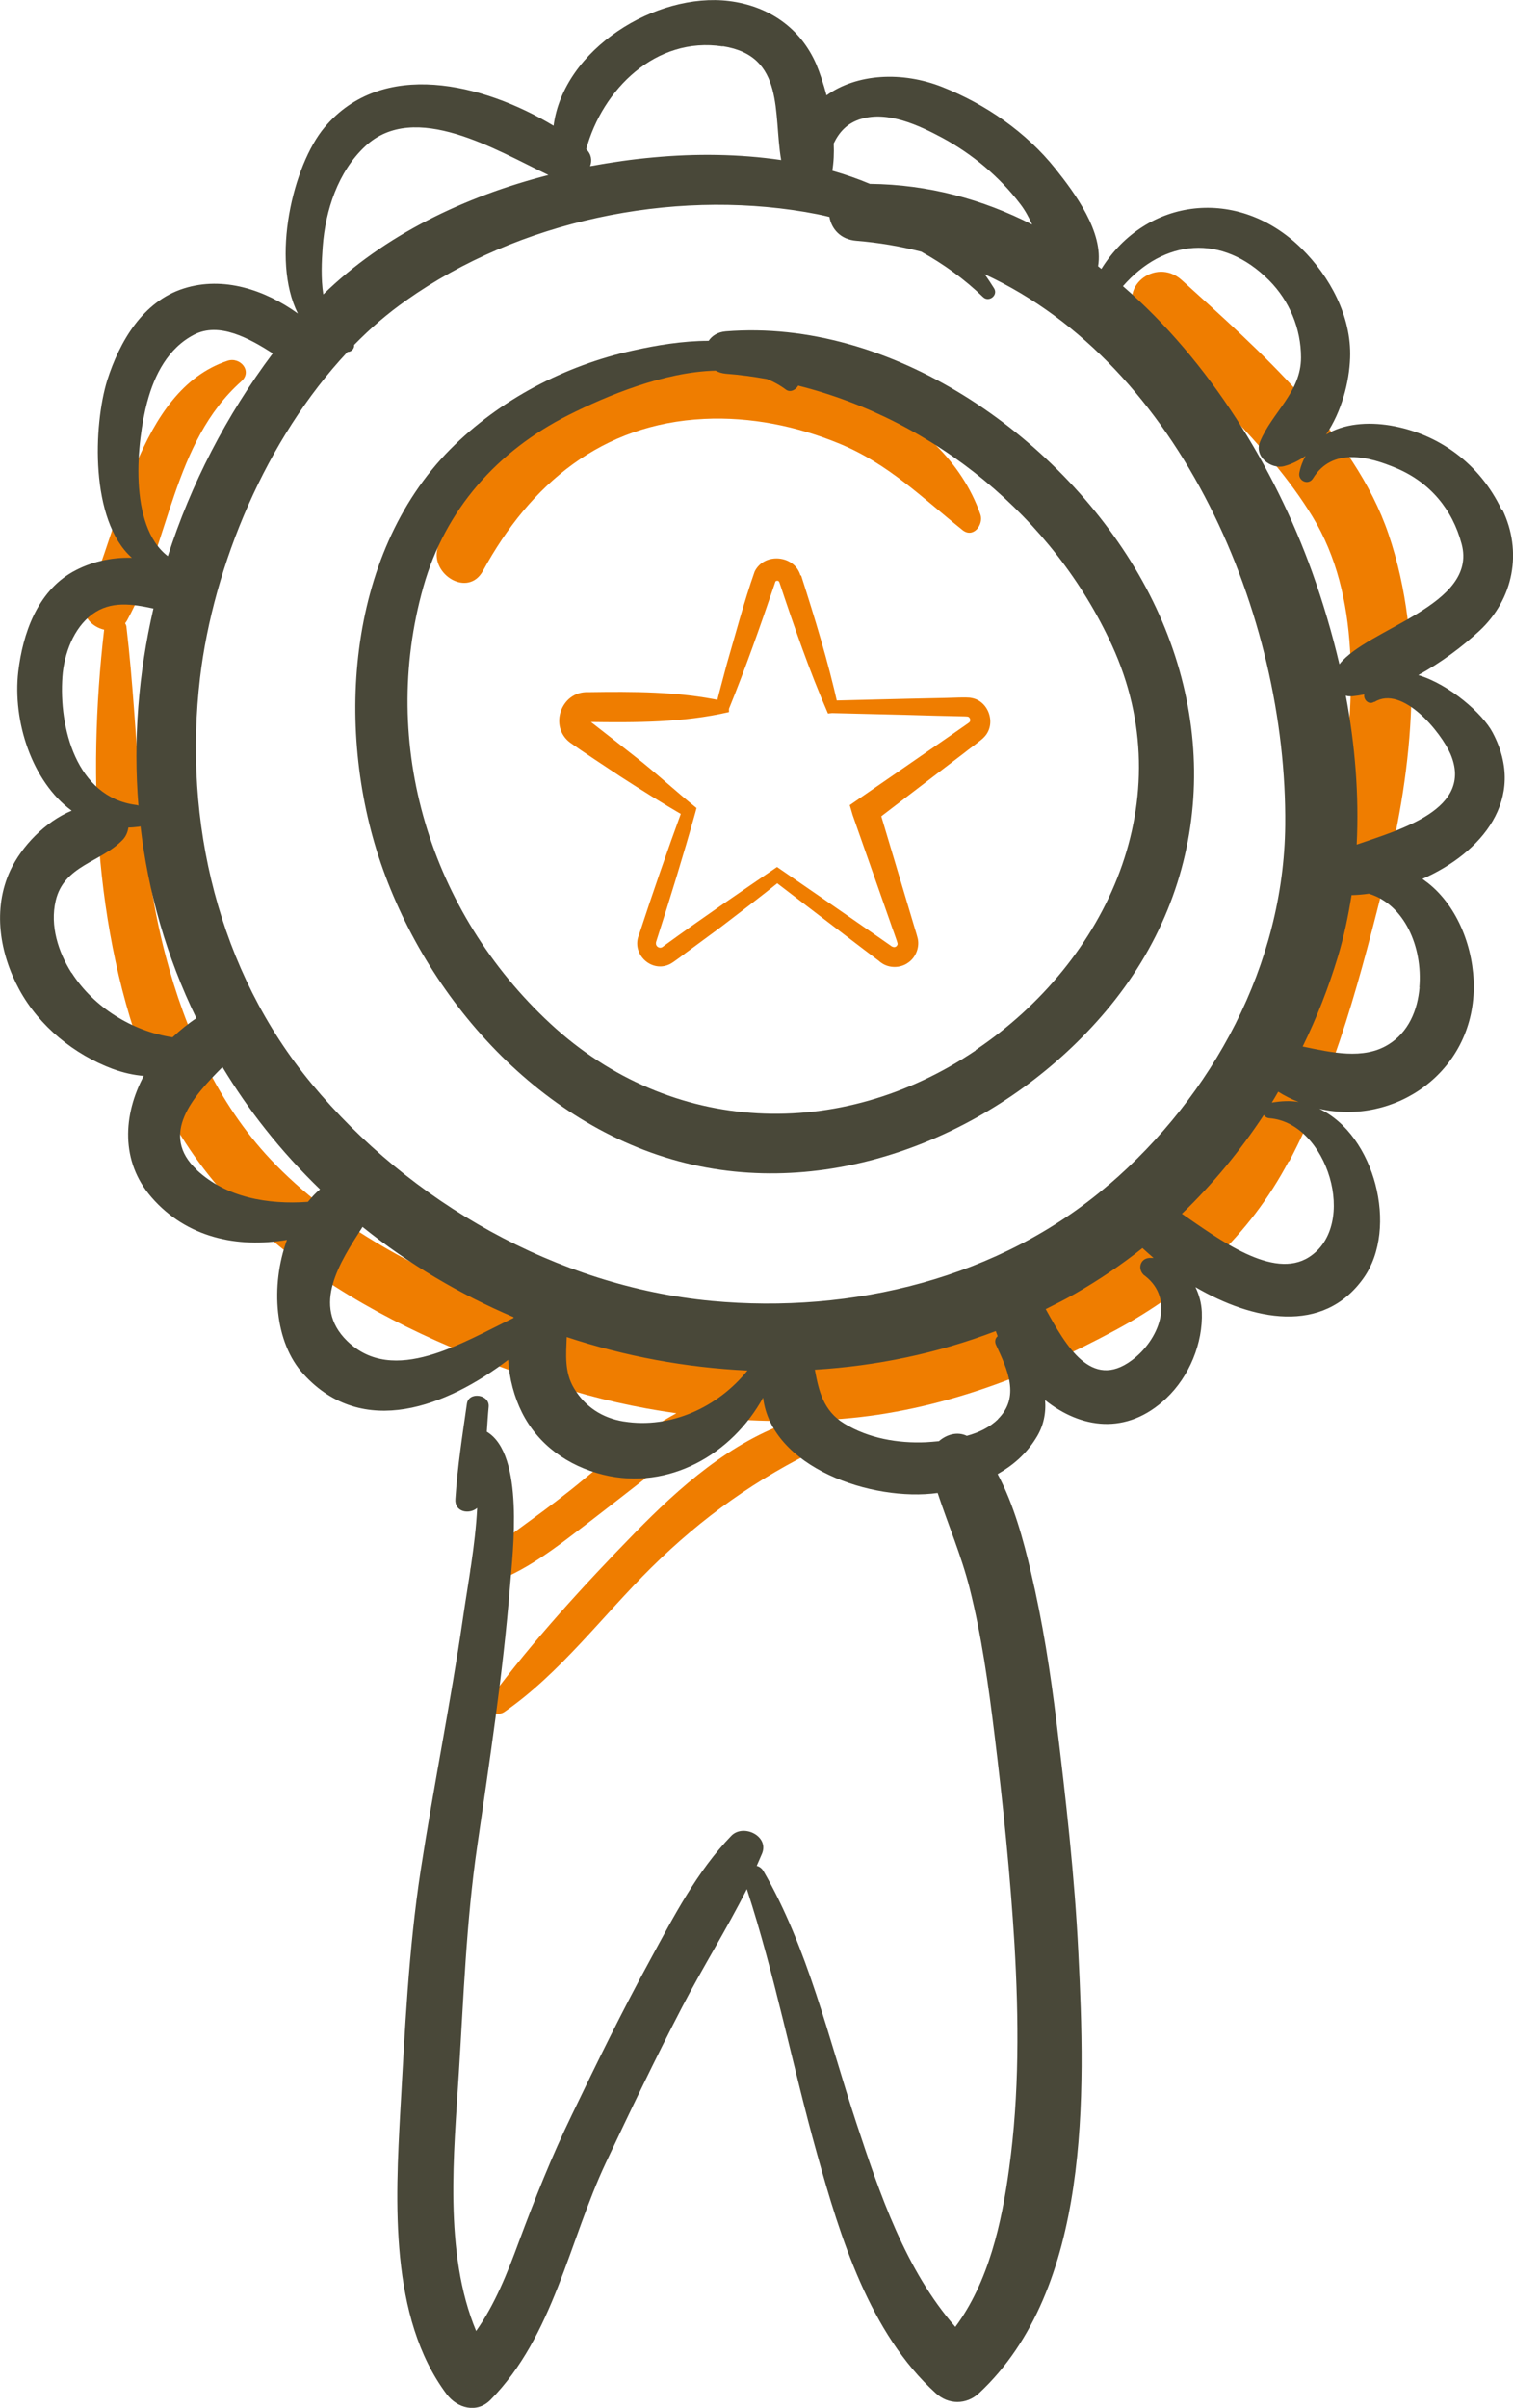 <?xml version="1.0" encoding="UTF-8"?>
<svg id="Ebene_2" data-name="Ebene 2" xmlns="http://www.w3.org/2000/svg" viewBox="0 0 73.66 117.2">
  <defs>
    <style>
      .cls-1 {
        fill: #494839;
      }

      .cls-2 {
        fill: #ef7d00;
      }
    </style>
  </defs>
  <g id="Ebene_1-2" data-name="Ebene 1">
    <g>
      <path class="cls-2" d="M34.13,17.53c-5.58.21-11.34,3.52-12.83,9.16-.34,1.28,1.49,2.41,2.21,1.1,2.31-4.24,5.79-7.16,10.77-7.4,2.26-.11,4.52.35,6.6,1.21,2.37.98,4.02,2.63,5.98,4.2.52.42,1.04-.26.87-.76-1.81-5.18-8.58-7.7-13.61-7.51h0Z"/>
      <path class="cls-2" d="M62.76,56.54c2.29-4.35,3.52-9.17,4.71-13.91,1.33-5.31,1.92-11.36.13-16.63-1.66-4.89-6.36-9.01-10.07-12.37-1.28-1.16-3.23.42-2.06,1.82,2.74,3.3,6.17,6,8.43,9.7,2.36,3.87,2.03,8.93,1.44,13.25-.65,4.78-2.19,9.68-3.99,14.13-1.73,4.25-4.33,7.28-8.33,9.52-4.29,2.41-8.94,3.97-13.87,4.19s-9.79-.91-14.37-2.68c-4.22-1.63-8.48-3.81-11.61-7.13-2.58-2.74-4.15-6.28-5.1-9.88-1.39-5.25-1.28-10.65-1.91-16,0-.08-.03-.15-.07-.21.03-.05.07-.09.1-.15,2.07-3.77,2.22-8.66,5.56-11.63.55-.49-.05-1.2-.67-1-4.39,1.46-5.19,8.05-6.88,11.65-.32.69.24,1.3.87,1.44-.84,7.25-.47,15.37,2.44,22.14,3.44,7.98,11.76,12.21,19.64,14.69,1.9.6,3.83,1.04,5.78,1.31-1.63.89-3.09,2.04-4.53,3.23-1.71,1.43-3.55,2.64-5.29,4.01-.48.38-.07,1.29.54,1.11,1.9-.58,3.49-1.88,5.04-3.06,1.8-1.38,3.56-2.8,5.39-4.14.36-.26.34-.67.14-.98,1.45.15,2.91.22,4.36.21-3.01,1.01-5.49,3.21-7.68,5.45-2.46,2.52-4.96,5.25-7.06,8.08-.35.47.3.91.71.63,2.72-1.88,4.81-4.71,7.15-7.02,2.48-2.45,5.16-4.36,8.3-5.86.55-.26.54-.96.21-1.34.27-.01.54-.03.81-.05,4.71-.38,9.16-2.09,13.29-4.32,3.59-1.94,6.52-4.59,8.43-8.22h0l.02.02Z"/>
      <path class="cls-1" d="M35.33,16.13c-.39.03-.67.22-.83.46-1.26,0-2.56.22-3.68.47-3.32.73-6.51,2.4-8.9,4.81-5.12,5.17-5.62,13.91-3.28,20.43,2.47,6.91,8.35,13.18,15.76,14.53,7.22,1.32,14.78-2.11,19.42-7.59,5.24-6.19,5.62-14.36,1.61-21.29-3.93-6.79-12.05-12.47-20.11-11.82h.01ZM47.5,51.13c-6.6,4.45-14.83,4.14-20.7-1.3-5.86-5.43-8.35-13.59-6.19-21.26,1.06-3.77,3.6-6.62,7.07-8.37,1.87-.94,4.65-2.1,7.16-2.16.14.08.3.13.5.15.67.05,1.34.14,2,.26.33.13.65.31.93.52.21.15.48,0,.59-.2,6.64,1.67,12.43,6.42,15.28,12.65,3.41,7.44-.2,15.35-6.64,19.69h0v.02Z"/>
      <g>
        <path class="cls-1" d="M73.09,24.78c-1.04-2.18-3.02-3.67-5.41-4.07-1.1-.18-2.25-.09-3.12.44.75-1.1,1.13-2.55,1.17-3.74.07-2-.98-3.95-2.37-5.32-3.08-3.03-7.57-2.48-9.74,1-.05-.04-.11-.09-.16-.13.28-1.66-1.13-3.56-2.08-4.75-1.42-1.78-3.4-3.14-5.49-3.97-1.98-.79-4.19-.65-5.65.4-.15-.56-.32-1.08-.5-1.51-.77-1.78-2.33-2.84-4.24-3.08-3.56-.44-8.06,2.33-8.55,6.07-3.44-2.07-8.34-3.27-11.15.08-1.54,1.84-2.62,6.42-1.3,9.06-1.6-1.15-3.62-1.83-5.55-1.22-2,.63-3.13,2.59-3.73,4.47-.67,2.17-.85,6.81,1.2,8.64-1.01-.03-2.02.2-2.89.69-1.72.98-2.42,3-2.64,4.85-.28,2.41.66,5.35,2.6,6.77-1.3.54-2.44,1.74-2.99,2.91-.87,1.88-.52,4.03.44,5.8.97,1.78,2.67,3.16,4.55,3.86.52.19,1.02.3,1.51.34-1.01,1.89-1.14,4.16.37,5.9,1.71,1.98,4.2,2.49,6.6,2.08-.81,2.23-.61,5,.81,6.54,2.89,3.17,6.97,1.57,9.96-.7.05.91.3,1.82.67,2.56.79,1.58,2.25,2.61,3.95,3.03,3.21.79,6.29-1.01,7.79-3.75.41,3.4,5.3,5.08,8.5,4.64.51,1.55,1.16,3.06,1.56,4.65.58,2.31.91,4.69,1.2,7.05.42,3.41.77,6.83.98,10.26.21,3.62.24,7.31-.26,10.92-.36,2.65-1,5.53-2.62,7.71-2.43-2.77-3.68-6.48-4.82-9.93-1.35-4.09-2.35-8.51-4.53-12.27-.08-.13-.2-.21-.32-.24.09-.2.17-.4.26-.6.35-.85-.9-1.46-1.49-.87-1.67,1.72-2.82,3.95-3.96,6.05-1.35,2.47-2.59,5-3.81,7.54-.98,2.02-1.8,4.08-2.58,6.18-.56,1.52-1.16,3.04-2.08,4.34-1.59-3.81-1.08-8.68-.84-12.58.23-3.67.36-7.36.89-11,.61-4.22,1.26-8.43,1.6-12.69.13-1.62.72-6.4-1.13-7.5.03-.41.05-.81.09-1.22.05-.61-.98-.75-1.06-.14-.22,1.54-.46,3.08-.56,4.63-.05.64.67.77,1.06.44-.09,1.82-.45,3.69-.69,5.35-.6,4.12-1.43,8.19-2.06,12.29-.59,3.85-.77,7.8-.99,11.69-.24,4.4-.54,10.07,2.25,13.8.52.69,1.47.96,2.14.28,3.07-3.11,3.82-7.73,5.62-11.55,1.2-2.54,2.41-5.07,3.71-7.57,1-1.93,2.17-3.79,3.15-5.74,1.38,4.23,2.22,8.62,3.42,12.9,1.13,4.06,2.56,8.72,5.78,11.64.61.56,1.48.57,2.1,0,5.47-5.1,5.18-14.6,4.84-21.43-.18-3.75-.61-7.49-1.06-11.2-.3-2.47-.68-4.92-1.25-7.34-.37-1.57-.83-3.29-1.62-4.77.74-.42,1.39-.98,1.86-1.74.38-.59.5-1.23.45-1.86,1.71,1.37,3.96,1.75,5.9-.09,1.12-1.06,1.79-2.68,1.73-4.21-.02-.42-.13-.83-.31-1.2,2.76,1.61,6.21,2.35,8.19-.45,1.71-2.43.53-6.96-2.16-8.23,3.64.83,7.48-1.74,7.52-5.9.01-1.86-.75-3.92-2.23-5.09-.09-.07-.18-.13-.27-.2,2.87-1.26,5.12-3.9,3.42-7.12-.48-.92-2.11-2.35-3.62-2.8,1.11-.61,2.15-1.39,2.97-2.15,1.67-1.55,2.11-3.86,1.12-5.91h-.03l-.02-.02ZM53.96,57.68c-5.29,4.55-12.48,6.28-19.32,5.64-7.53-.71-14.69-4.8-19.47-10.57-4.55-5.49-6.26-12.77-5.43-19.77.65-5.46,3.21-11.62,7.18-15.85.2,0,.34-.17.32-.34.79-.81,1.64-1.54,2.54-2.17,5.47-3.87,12.86-5.41,19.43-4.3.39.07.78.14,1.17.24.1.58.54,1.1,1.31,1.16,1.1.09,2.15.27,3.16.53,1.1.61,2.11,1.34,3.01,2.21.28.27.74-.08.54-.42-.15-.24-.3-.47-.46-.69,9.56,4.42,14.73,16.64,14.63,26.82-.07,6.78-3.52,13.15-8.6,17.51h-.01ZM41.92,5.79c1.3-.4,2.82.31,3.94.91,1.47.79,2.8,1.9,3.81,3.23.24.31.42.65.58,1-2.41-1.23-5.05-1.95-7.9-1.98-.59-.25-1.2-.46-1.83-.64.07-.41.09-.86.07-1.33.26-.54.64-.98,1.32-1.19h.01ZM35.19,2.25c3.04.47,2.45,3.28,2.84,5.54-2.05-.3-4.17-.32-6.21-.13-1.02.09-2.06.24-3.09.43.1-.27.07-.57-.19-.83.79-2.91,3.39-5.5,6.64-5h.01ZM15.71,12.02c.13-1.78.75-3.67,2.07-4.9,2.41-2.26,6.4.2,8.92,1.4-4.07,1.04-8,2.92-10.96,5.81-.12-.78-.08-1.61-.03-2.31h0ZM7.17,19.56c.35-1.32,1.02-2.62,2.28-3.27,1.22-.63,2.67.17,3.83.91-2.27,3.03-3.99,6.38-5.11,9.87-1.94-1.49-1.51-5.6-1-7.52h0ZM3.04,32.93c.08-1.1.54-2.36,1.45-3.03s1.95-.5,2.98-.28c-.73,3.15-.99,6.39-.73,9.59-.04-.01-.08-.03-.12-.03-2.91-.38-3.76-3.78-3.58-6.25h0ZM3.48,47.35c-.65-1.02-1.05-2.3-.77-3.5.4-1.74,2.21-1.87,3.27-2.98.15-.16.24-.37.27-.59.17,0,.34-.02.52-.04.03,0,.05-.01.07-.02.37,3.2,1.27,6.36,2.72,9.34-.41.27-.8.59-1.16.93-1.98-.3-3.84-1.47-4.91-3.14h-.01ZM9.59,56.95c-1.85-1.72-.2-3.57,1.24-5.01.63,1.04,1.32,2.05,2.1,3.03.82,1.04,1.71,2.01,2.65,2.92-.22.18-.4.38-.59.61-1.95.14-3.97-.21-5.41-1.55h0ZM16.9,65.27c-1.76-1.72-.34-3.84.75-5.55,2.24,1.8,4.72,3.27,7.35,4.39,0,.01,0,.03,0,.04-2.46,1.18-5.84,3.32-8.1,1.12h0ZM30.36,69.19c-1.04-.17-1.87-.71-2.41-1.61-.48-.79-.39-1.65-.36-2.5,2.84.94,5.81,1.49,8.8,1.63-1.43,1.78-3.73,2.85-6.02,2.48h-.01ZM48.59,69.08c-.4.39-.93.65-1.52.81-.46-.22-.98-.07-1.36.26-.22.02-.44.04-.63.05-1.37.06-2.8-.19-3.98-.91-1.02-.62-1.24-1.59-1.43-2.62,3.01-.18,5.98-.8,8.81-1.88.03.08.06.16.09.25-.11.09-.16.25-.08.42.56,1.2,1.19,2.54.09,3.62h.01ZM55.74,62.1c1.48,1.14.68,3.14-.65,4.12-1.96,1.45-3.19-.71-4.18-2.5.48-.24.96-.48,1.43-.75,1.15-.66,2.25-1.4,3.28-2.22.17.16.36.32.54.48h-.2c-.48.03-.59.58-.24.86h.02ZM63.73,61.19c-1.75,1.12-4.38-.87-6.19-2.11,1.51-1.45,2.84-3.07,3.99-4.81.06.09.15.15.28.16,2.82.22,4.34,5.21,1.92,6.76ZM61.91,53.68c.11-.18.22-.36.32-.54.32.2.65.37,1,.5-.42-.07-.85-.05-1.32.03h0ZM69.11,48.05c-.09,1.12-.54,2.2-1.53,2.8-1.21.74-2.75.38-4.16.09.69-1.41,1.26-2.87,1.71-4.36.3-.99.51-2,.67-3.01h.04c.26-.01.53-.03.8-.07,1.73.52,2.63,2.59,2.46,4.56h.01ZM66.91,34.17c1.37-.85,3.26,1.49,3.71,2.54,1.13,2.68-2.44,3.66-4.57,4.4.12-2.41-.08-4.86-.53-7.25.09.03.2.04.32.03.2-.02.38-.05.58-.09-.05.26.22.53.48.36h0ZM65.21,32.34c-.36-1.54-.81-3.05-1.33-4.5-1.82-5.06-4.98-10.25-9.21-13.91,1.99-2.28,4.82-2.59,7.12-.28.99,1,1.55,2.35,1.55,3.75,0,1.7-1.41,2.67-2,4.11-.29.71.54,1.35,1.18,1.18.38-.1.73-.28,1.04-.5-.13.24-.24.51-.3.82-.08.4.44.63.66.28.94-1.53,2.71-1.08,4.09-.49,1.61.69,2.7,1.99,3.15,3.68.8,2.99-4.57,4.09-5.95,5.85h0Z"/>
        <path class="cls-2" d="M39,28c.67,2.09,1.31,4.18,1.79,6.32l-.3-.22,3.7-.09,1.85-.04c.17,0,1.07-.05,1.25,0,.85.14,1.23,1.27.63,1.9-.13.16-.82.64-.98.78-.92.7-3.46,2.64-4.41,3.37,0,0,.24-.75.24-.74.35,1.16,1.25,4.19,1.59,5.32,0,.02.31,1.01.3,1.01.14.45-.06.99-.45,1.25-.37.27-.93.28-1.31,0-.06-.04-.07-.05-.1-.08l-.74-.56c-.92-.7-3.46-2.64-4.41-3.37h.37c-.96.78-1.94,1.52-2.92,2.27l-1.49,1.1c-.15.1-.84.65-1.02.72-.9.42-1.87-.53-1.48-1.44.67-2.05,1.38-4.1,2.12-6.12l.11.35c-1.08-.62-2.12-1.28-3.16-1.95-.56-.37-1.88-1.24-2.42-1.63-1.05-.78-.45-2.51.87-2.46,2.19-.03,4.37-.04,6.53.42l-.3.22c.16-.67.35-1.33.52-1.99.44-1.51.84-3.04,1.36-4.52.46-.94,1.94-.81,2.23.19h.03ZM37.94,28.34s-.02-.04-.04-.06c-.04-.02-.12-.02-.15.03t-.01.03l-.04.12c-.69,2.03-1.4,4.05-2.21,6.04v.16c-2.26.52-4.54.51-6.83.48h-.04s.02,0,.03-.01c.02-.01.02-.03.02-.04,0,0-.03-.06-.03-.05.48.37,1.75,1.37,2.26,1.77,1.03.8,1.99,1.7,3.01,2.52l-.06.23c-.58,2.07-1.22,4.15-1.88,6.2-.05.13-.06.24.05.33.13.08.22.03.32-.06,1.77-1.29,3.69-2.6,5.49-3.83,1.11.76,3.68,2.54,4.76,3.29l.76.53c.14.12.3.11.35-.06.02-.06-.33-.96-.35-1.05-.38-1.09-1.44-4.1-1.84-5.24l-.14-.48c1.2-.83,3.77-2.6,4.95-3.42l.76-.53s.08-.05.08-.06c0,0,.02-.01.03-.02.09-.08.04-.25-.07-.28-.04,0-.08-.01-.14-.01-.57-.01-2.18-.05-2.77-.07l-3.7-.09-.2.02c-.91-2.09-1.65-4.24-2.37-6.4h0Z"/>
      </g>
    </g>
  </g>
</svg>
